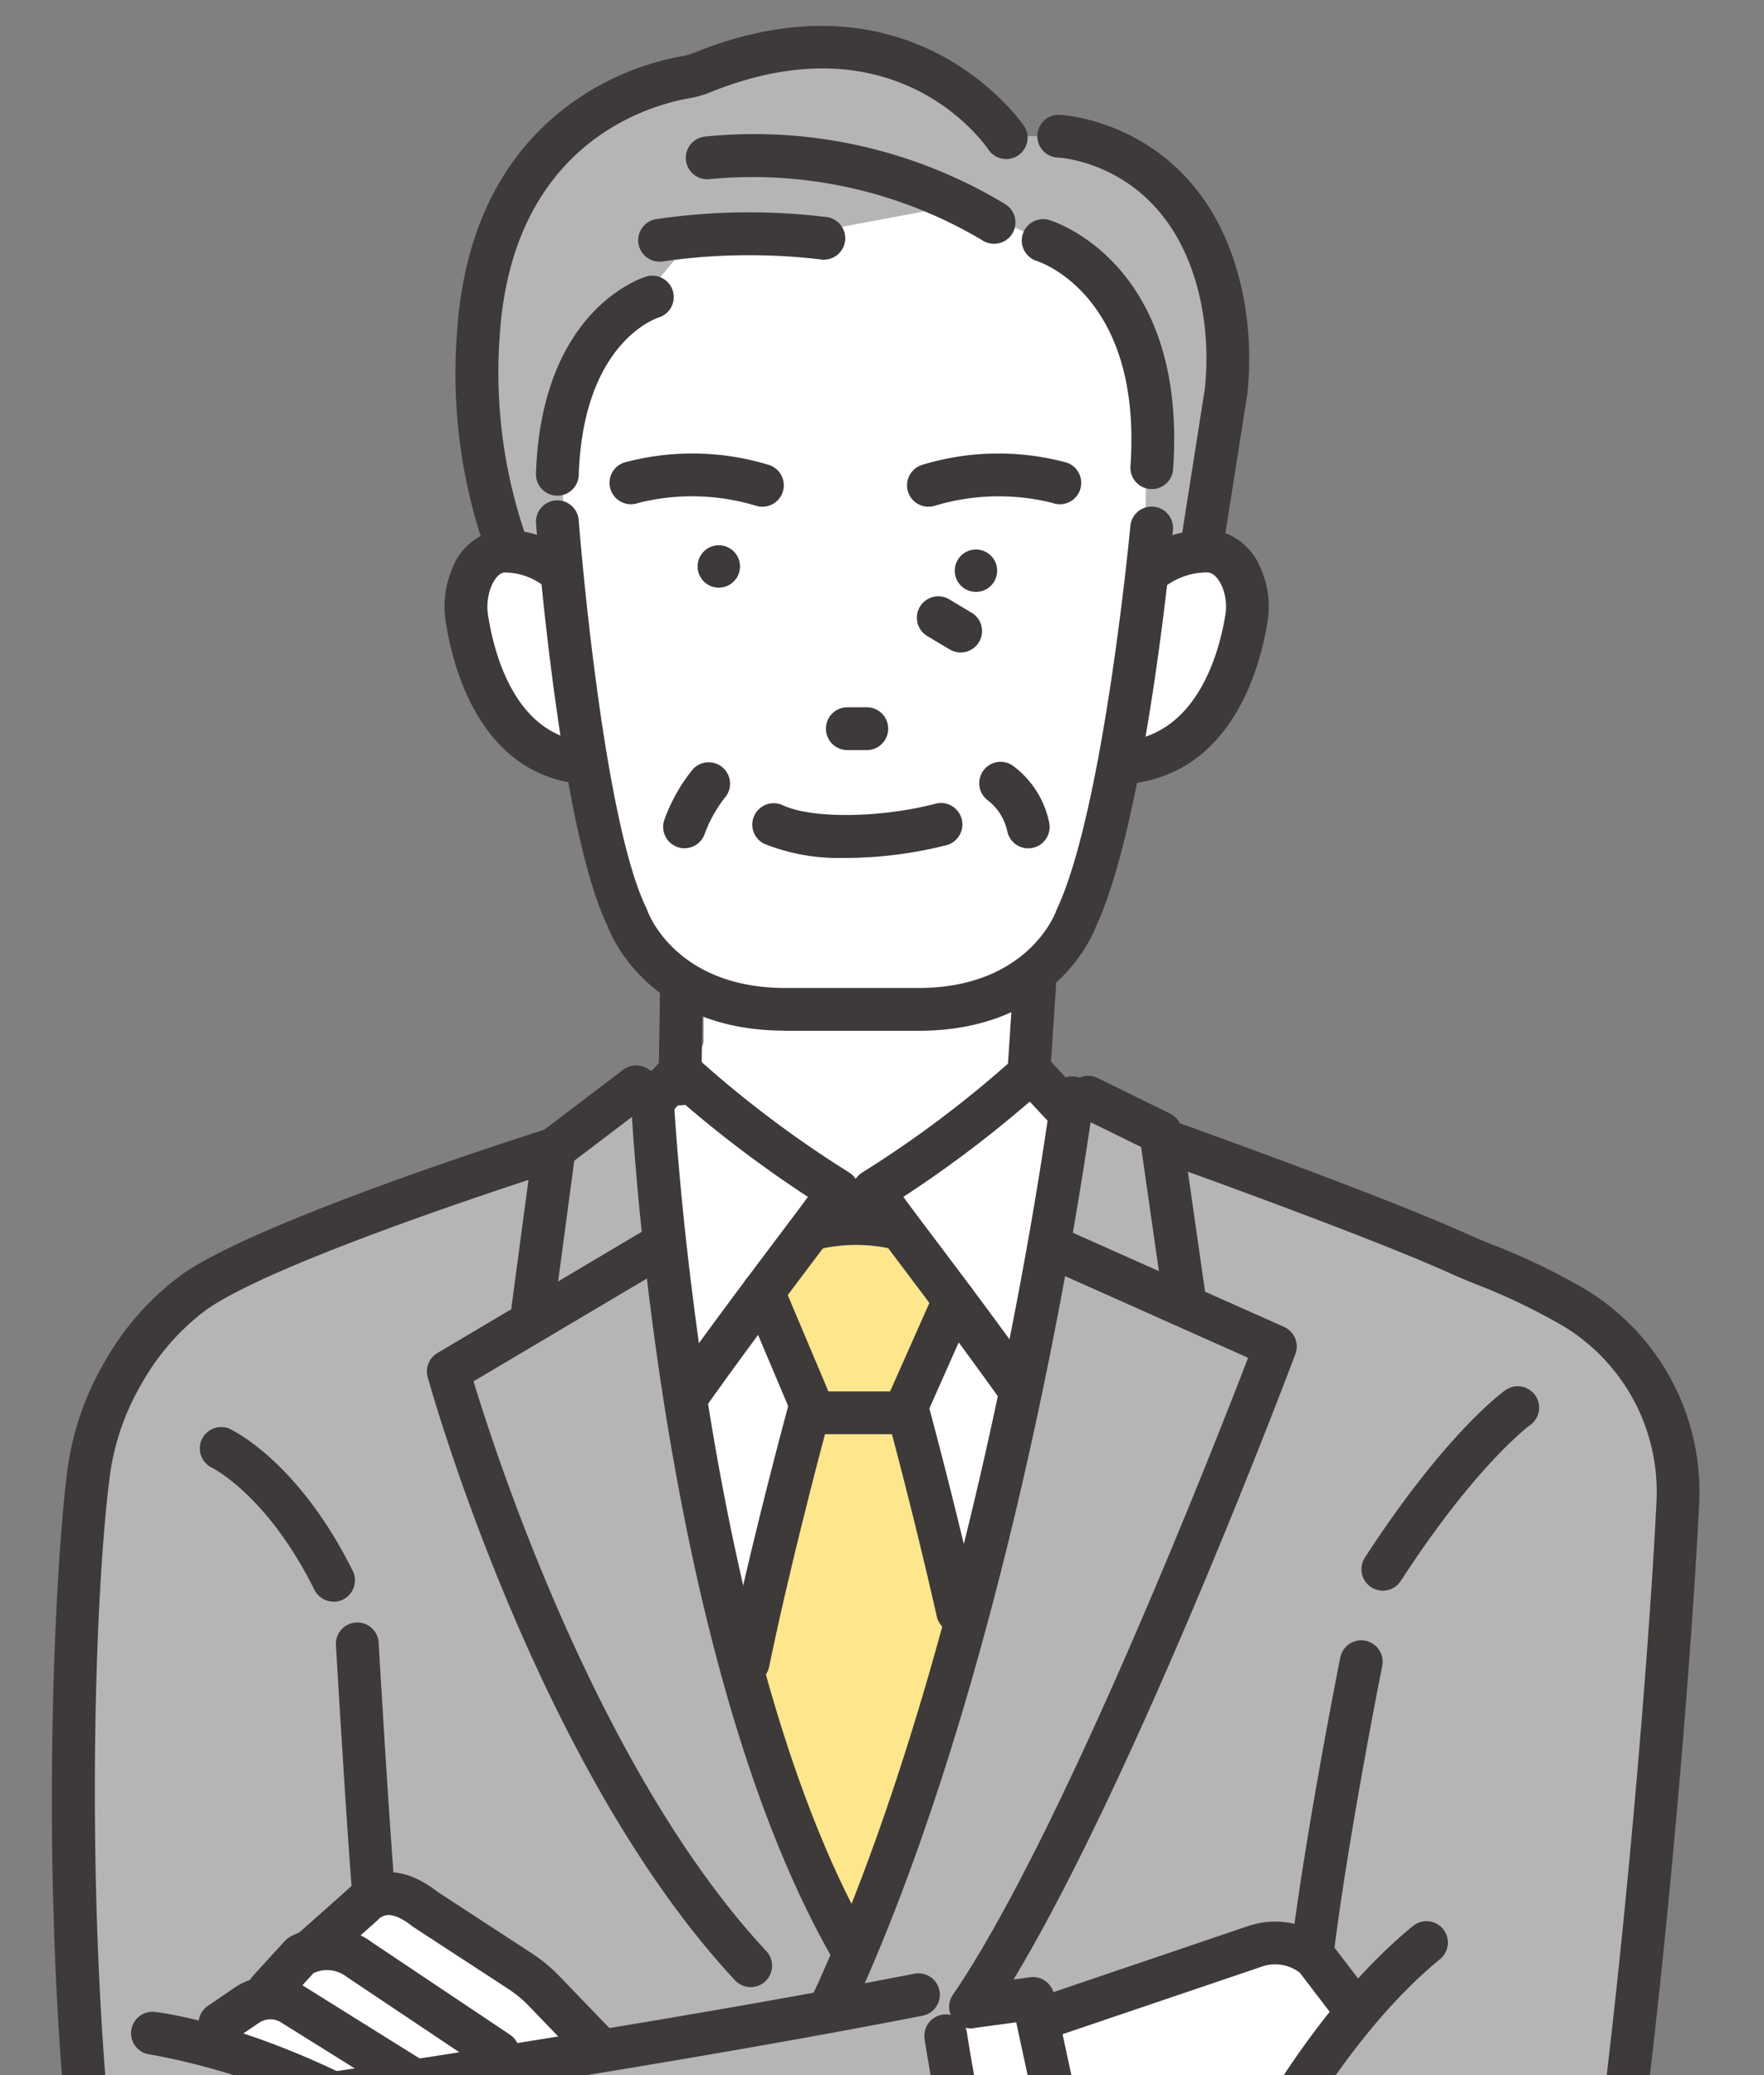 <svg xmlns="http://www.w3.org/2000/svg" xmlns:xlink="http://www.w3.org/1999/xlink" width="68" height="80" viewBox="0 0 68 80">
  <rect x="0" y="0" width="68" height="80" fill="#808080" stroke="none"/>
  <defs>
    <clipPath id="clip-path">
      <rect id="Rectangle_465" data-name="Rectangle 465" width="68" height="80" transform="translate(-2 -1)" fill="none"/>
    </clipPath>
  </defs>
  <g id="Group_713" data-name="Group 713" transform="translate(2 0.999)">
    <g id="Group_712" data-name="Group 712" transform="translate(0 0.001)" clip-path="url(#clip-path)">
      <path id="Path_607" data-name="Path 607" d="M84.9,25.471l-3.808-1.8S76.215,8.6,87.961,5.642c0,0,7.672-3.469,11.927,2.262h3.167s5.813,1.373,5.848,9.332L107.542,25.3,96.207,26.482Z" transform="translate(-63.572 -3.653)" fill="#b5b5b6"/>
      <path id="Path_608" data-name="Path 608" d="M34.379,194.792l-9.492.919-2.245,2.213-11,4.225s-6.508,2.206-6.961,8.364c0,0-1.579,20.045.606,30.217,0,0,.342,7.27,5.082,9.309l-2.28,30.193a3.859,3.859,0,0,0,3.272,2.316l3.519-.229s-.121,70.319-.232,77.428l-.605,6.147,2.105,2.869,14.015,5.873,1.923-5.873,1.639-7.026.092-36.23,1.21-9.84.537-17.579,1.764-2.564,3.033,23.793.952,7.257s.622,41.569,2.275,45.957l9.376-.633,6.278-4.036.457-2.305-1.022-2.316.765-10.858L58.3,325.929l-.648-43.611s4.957.219,4.194-4.364l-1.368-29.015,2.091-5.321,3.394-32.087s-.13-4.606-2.406-6.247l-17.2-7.624-3.733-1.735Z" transform="translate(-3.28 -154.625)" fill="#b5b5b6"/>
      <path id="Path_609" data-name="Path 609" d="M23.8,1028.889a13.9,13.9,0,0,1,11.9.95l2.467,1.727.335,7.585-.672,2.972-4.668.586-7.877,7.866a17.81,17.81,0,0,1-14.182.077v-2.679s-.119-5.219,7.019-8.822l3.253-5.106Z" transform="translate(-8.813 -815.998)" fill="#898989"/>
      <path id="Path_610" data-name="Path 610" d="M203.769,1030.925l-2.1,2.358a33.221,33.221,0,0,0,0,8.82l.139,1.107,5.829,1.269.2-1.76s7.085,8.142,15.505,7.8l7.383-3.072.589-3.416-1.339-1.929-5.956-2.847-7-7.743-1.148-.836-2.771-.6Z" transform="translate(-159.847 -817.671)" fill="#898989"/>
      <path id="Path_611" data-name="Path 611" d="M104.39,46.455l.039-2.845s1.354-7.233-3.268-8.567L97.35,33.35l-5.882,1.094L86.92,34.7l-2.151,2.57s-3.2,3.972-2.859,7.044l.406,3.484-2.739-.522s-2.134.816-.614,4.4a5.5,5.5,0,0,0,4.379,3.567l1.952,7.5,2.074,1.005v1.921l-.4,1.125-1.2-.162s2.37,26.254,7.1,31.659h1.041l5.449-19.556,1.884-10.544-1.9-1.1,1.427-4.53,2.14-7.315,1.526-.24s4.656-3.368,3.089-7.206l-.6-1.019Z" transform="translate(-62.246 -26.473)" fill="#fff"/>
      <path id="Path_612" data-name="Path 612" d="M27.838,354.215l7.044-5.471,5.381,2.651,2.456,2.9-8.847,2.692Z" transform="translate(-22.098 -276.832)" fill="#fff"/>
      <path id="Path_613" data-name="Path 613" d="M167.088,361.861l2.047,9.231,1.941.693,1.669-.721v-1.653l6.124-1.686,4.059-6.733-2.015-2.722-9,2.914h-1.3l-.161-.748Z" transform="translate(-132.633 -284.393)" fill="#fff"/>
      <path id="Path_614" data-name="Path 614" d="M55.143,453.493s2.883,2.331,5.3,1.854l.311.755,4.63.654-.432-5.774Z" transform="translate(-43.772 -357.987)" fill="#fff"/>
      <path id="Path_615" data-name="Path 615" d="M133.229,231.866l-1.869-4.013,1.412-3.111h3.119l2.213,2.782-1.818,4.142,2.457,6.588L135,251.694l-1.557.2-3.272-10.407Z" transform="translate(-103.328 -178.399)" fill="#fee68d"/>
      <path id="Path_616" data-name="Path 616" d="M114.236,182.168h-.013a.825.825,0,0,1-.812-.838l.054-3.453a.825.825,0,1,1,1.649.026l-.054,3.453a.825.825,0,0,1-.824.812" transform="translate(-90.025 -140.553)" fill="#3e3a39"/>
      <path id="Path_617" data-name="Path 617" d="M179.364,180.6l-.055,0a.825.825,0,0,1-.768-.877l.241-3.644a.825.825,0,0,1,1.646.109l-.241,3.644a.825.825,0,0,1-.822.77" transform="translate(-141.722 -139.156)" fill="#3e3a39"/>
      <path id="Path_618" data-name="Path 618" d="M139.614,221.73a.825.825,0,0,1-.164-1.633,7.936,7.936,0,0,1,3.453,0,.825.825,0,0,1-.337,1.615,6.313,6.313,0,0,0-2.785,0,.833.833,0,0,1-.166.017" transform="translate(-110.171 -174.561)" fill="#3e3a39"/>
      <path id="Path_619" data-name="Path 619" d="M134.726,239.017h-2.443a1.6,1.6,0,0,1-1.474-.978l-1.766-4.182a.825.825,0,0,1,1.52-.642l1.753,4.152h2.378l1.711-3.853a.825.825,0,1,1,1.508.67l-1.724,3.882a1.6,1.6,0,0,1-1.463.951" transform="translate(-102.382 -184.725)" fill="#3e3a39"/>
      <path id="Path_620" data-name="Path 620" d="M126.995,265.792a.826.826,0,0,1-.809-.992c.923-4.48,2.378-9.82,2.393-9.873a.825.825,0,1,1,1.591.435c-.014.053-1.456,5.343-2.368,9.772a.825.825,0,0,1-.807.658" transform="translate(-100.152 -201.878)" fill="#3e3a39"/>
      <path id="Path_621" data-name="Path 621" d="M158.61,263.835a.825.825,0,0,1-.8-.644c-.918-4.076-1.933-7.792-1.943-7.828a.825.825,0,0,1,1.591-.436c.01.037,1.034,3.788,1.961,7.9a.826.826,0,0,1-.805,1.006" transform="translate(-123.7 -201.878)" fill="#3e3a39"/>
      <path id="Path_622" data-name="Path 622" d="M86.737,204.549a.837.837,0,0,1-.11-.007.825.825,0,0,1-.708-.927l.822-6.156a.824.824,0,0,1,.319-.548l3.16-2.4a.825.825,0,1,1,1,1.314l-2.887,2.192-.777,5.816a.825.825,0,0,1-.817.716" transform="translate(-68.196 -154.269)" fill="#3e3a39"/>
      <path id="Path_623" data-name="Path 623" d="M82.575,253.281a.822.822,0,0,1-.6-.262c-7.594-8.144-11.678-22.641-11.849-23.254a.825.825,0,0,1,.374-.93l8.246-4.892a.825.825,0,0,1,.842,1.419l-7.695,4.564c.862,2.842,4.822,15.034,11.288,21.968a.825.825,0,0,1-.6,1.387" transform="translate(-55.639 -177.673)" fill="#3e3a39"/>
      <path id="Path_624" data-name="Path 624" d="M194.341,205.913a.825.825,0,0,1-.815-.708l-.882-6.153-2.389-1.174a.825.825,0,1,1,.727-1.481l2.78,1.366a.824.824,0,0,1,.453.623l.944,6.585a.826.826,0,0,1-.818.942" transform="translate(-150.656 -155.832)" fill="#3e3a39"/>
      <path id="Path_625" data-name="Path 625" d="M168.573,255.405a.825.825,0,0,1-.681-1.29c4.183-6.131,10.044-21.089,11.378-24.558l-7.784-3.473a.825.825,0,1,1,.672-1.507l8.5,3.791a.825.825,0,0,1,.436,1.044c-.284.754-7,18.547-11.836,25.633a.824.824,0,0,1-.682.36" transform="translate(-133.158 -178.212)" fill="#3e3a39"/>
      <path id="Path_626" data-name="Path 626" d="M122.351,97.9a.817.817,0,1,1-.817-.817.817.817,0,0,1,.817.817" transform="translate(-95.825 -77.062)" fill="#3e3a39"/>
      <path id="Path_627" data-name="Path 627" d="M170.427,98.708a.817.817,0,1,1-.817-.817.817.817,0,0,1,.817.817" transform="translate(-133.988 -77.706)" fill="#3e3a39"/>
      <path id="Path_628" data-name="Path 628" d="M100.1,109.188c-5.115,0-6.642-3.521-6.837-4.035-1.842-3.834-2.717-15.033-2.753-15.509a.825.825,0,1,1,1.645-.126c.009.114.893,11.435,2.61,14.95l.04.1c.043.12,1.152,3.065,5.523,2.973h4.692c4.388.1,5.5-2.853,5.543-2.978l.032-.078c1.793-3.826,2.812-14.615,2.822-14.723a.825.825,0,1,1,1.642.152c-.042.454-1.05,11.128-2.955,15.238-.185.49-1.705,4.041-6.857,4.041-.081,0-.162,0-.245,0h-4.656l-.244,0" transform="translate(-71.846 -70.454)" fill="#3e3a39"/>
      <path id="Path_629" data-name="Path 629" d="M110.2,81.9a.823.823,0,0,1-.246-.038,8.53,8.53,0,0,0-4.53-.11.825.825,0,1,1-.554-1.554,10.082,10.082,0,0,1,5.577.089A.825.825,0,0,1,110.2,81.9" transform="translate(-82.813 -63.365)" fill="#3e3a39"/>
      <path id="Path_630" data-name="Path 630" d="M160.694,81.9a.825.825,0,0,1-.248-1.612,10.078,10.078,0,0,1,5.577-.089.825.825,0,1,1-.554,1.554,8.527,8.527,0,0,0-4.53.11.825.825,0,0,1-.245.037" transform="translate(-126.903 -63.365)" fill="#3e3a39"/>
      <path id="Path_631" data-name="Path 631" d="M78.512,103.878a.838.838,0,0,1-.121-.009c-3.668-.54-4.673-4.516-4.934-6.2a3.736,3.736,0,0,1,.249-2.07A2.35,2.35,0,0,1,75.3,94.147a4.016,4.016,0,0,1,3.033.886.825.825,0,0,1-1.02,1.3,2.479,2.479,0,0,0-1.614-.583c-.079.02-.287.073-.478.511a2.09,2.09,0,0,0-.131,1.158c.205,1.323.962,4.441,3.544,4.821a.825.825,0,0,1-.119,1.641" transform="translate(-58.272 -74.679)" fill="#3e3a39"/>
      <path id="Path_632" data-name="Path 632" d="M197.64,103.9a.825.825,0,0,1-.077-1.646c2.853-.271,3.675-3.48,3.9-4.847a1.987,1.987,0,0,0-.134-1.142c-.179-.394-.378-.485-.512-.519a2.689,2.689,0,0,0-1.73.588.825.825,0,1,1-1-1.314,4.208,4.208,0,0,1,3.132-.872,2.4,2.4,0,0,1,1.609,1.437,3.63,3.63,0,0,1,.261,2.086c-.282,1.746-1.37,5.847-5.368,6.226-.027,0-.053,0-.079,0" transform="translate(-156.231 -74.678)" fill="#3e3a39"/>
      <path id="Path_633" data-name="Path 633" d="M146.282,129.035h-.75a.825.825,0,1,1,0-1.65h.75a.825.825,0,1,1,0,1.65" transform="translate(-114.868 -101.118)" fill="#3e3a39"/>
      <path id="Path_634" data-name="Path 634" d="M134.478,147.394a7.648,7.648,0,0,1-3.153-.546.825.825,0,0,1,.712-1.488c1.107.53,3.753.506,5.9-.054a.825.825,0,0,1,.416,1.6,15.972,15.972,0,0,1-3.873.492" transform="translate(-103.873 -115.322)" fill="#3e3a39"/>
      <path id="Path_635" data-name="Path 635" d="M163.492,108.86a.819.819,0,0,1-.422-.117l-.838-.5a.825.825,0,1,1,.845-1.416l.838.5a.825.825,0,0,1-.424,1.533" transform="translate(-128.46 -84.706)" fill="#3e3a39"/>
      <path id="Path_636" data-name="Path 636" d="M175.253,140.9a.825.825,0,0,1-.808-.664,2.038,2.038,0,0,0-.729-1.17.829.829,0,0,1-.205-1.145.821.821,0,0,1,1.135-.218,3.627,3.627,0,0,1,1.417,2.211.825.825,0,0,1-.648.97.814.814,0,0,1-.162.016" transform="translate(-137.617 -109.195)" fill="#3e3a39"/>
      <path id="Path_637" data-name="Path 637" d="M115.1,140.892a.826.826,0,0,1-.782-1.087,6.722,6.722,0,0,1,1.1-1.956.825.825,0,0,1,1.263,1.06,5.077,5.077,0,0,0-.8,1.419.825.825,0,0,1-.782.563" transform="translate(-90.712 -109.19)" fill="#3e3a39"/>
      <path id="Path_638" data-name="Path 638" d="M130.3,24.4a.82.82,0,0,1-.455-.138,17.311,17.311,0,0,0-10.525-2.354.825.825,0,0,1-.194-1.638,18.689,18.689,0,0,1,11.632,2.618A.825.825,0,0,1,130.3,24.4" transform="translate(-93.982 -16.001)" fill="#3e3a39"/>
      <path id="Path_639" data-name="Path 639" d="M110.417,36.727a.825.825,0,0,1-.148-1.636,24.558,24.558,0,0,1,6.615-.081.825.825,0,0,1-.217,1.635,23.281,23.281,0,0,0-6.1.069.845.845,0,0,1-.15.014" transform="translate(-86.994 -27.639)" fill="#3e3a39"/>
      <path id="Path_640" data-name="Path 640" d="M91.334,55.165h-.028a.825.825,0,0,1-.8-.851c.209-6.349,4.1-7.55,4.265-7.6a.825.825,0,0,1,.468,1.582c-.138.044-2.917,1-3.084,6.07a.825.825,0,0,1-.824.8" transform="translate(-71.845 -37.056)" fill="#3e3a39"/>
      <path id="Path_641" data-name="Path 641" d="M186.277,46.5l-.058,0a.825.825,0,0,1-.765-.88c.459-6.554-3.455-7.864-3.622-7.917a.825.825,0,0,1,.477-1.579c.219.065,5.345,1.684,4.79,9.611a.825.825,0,0,1-.822.767" transform="translate(-143.877 -28.646)" fill="#3e3a39"/>
      <path id="Path_642" data-name="Path 642" d="M77.448,20.844a.824.824,0,0,1-.763-.512,20.644,20.644,0,0,1-1.139-8.467c.238-3.736,1.58-6.617,3.988-8.562a10.437,10.437,0,0,1,4.7-2.136,2.282,2.282,0,0,0,.462-.135c8.5-3.436,12.7,2.8,12.738,2.864a.825.825,0,0,1-1.38.9c-.141-.212-3.527-5.153-10.74-2.239a3.915,3.915,0,0,1-.8.231c-1.6.276-6.848,1.754-7.32,9.177a19.361,19.361,0,0,0,1.019,7.737.825.825,0,0,1-.764,1.136" transform="translate(-59.932 -0.001)" fill="#3e3a39"/>
      <path id="Path_643" data-name="Path 643" d="M190.534,33.974a.787.787,0,0,1-.129-.011.824.824,0,0,1-.687-.943l.912-5.8a10.993,10.993,0,0,0-.149-3.386c-1.123-5.37-5.472-5.567-5.516-5.569a.825.825,0,0,1,.051-1.649c.057,0,5.693.253,7.079,6.88a12.649,12.649,0,0,1,.173,3.918l-.006.041-.916,5.82a.825.825,0,0,1-.814.7m.915-6.645h0Z" transform="translate(-146.191 -13.191)" fill="#3e3a39"/>
      <path id="Path_644" data-name="Path 644" d="M110.4,205.593a.825.825,0,0,1-.673-1.3c1.422-2.012,2.953-4.044,4.07-5.528.46-.611.905-1.2,1.214-1.622a45.525,45.525,0,0,1-4.874-3.674l-.534.573a.825.825,0,1,1-1.207-1.125l1.088-1.167a.825.825,0,0,1,1.172-.035,42.248,42.248,0,0,0,5.941,4.486h0a.83.83,0,0,1,.321.372c.207.475-.013.776-.545,1.5-.3.416-.745,1-1.257,1.681-1.111,1.475-2.633,3.5-4.041,5.488a.824.824,0,0,1-.674.349" transform="translate(-85.866 -152.001)" fill="#3e3a39"/>
      <path id="Path_645" data-name="Path 645" d="M155.829,205.147a.824.824,0,0,1-.672-.346c-1.315-1.843-2.708-3.693-3.726-5.043-.511-.679-.953-1.266-1.257-1.681-.532-.728-.752-1.029-.546-1.5a.834.834,0,0,1,.321-.372h0a42.245,42.245,0,0,0,5.941-4.486.825.825,0,0,1,1.172.035L158.6,193.4a.825.825,0,0,1-1.207,1.125l-.984-1.055a45.526,45.526,0,0,1-4.874,3.674c.309.421.754,1.012,1.215,1.623,1.023,1.358,2.424,3.218,3.751,5.078a.825.825,0,0,1-.671,1.3" transform="translate(-118.713 -152.001)" fill="#3e3a39"/>
      <path id="Path_646" data-name="Path 646" d="M116.769,230.071a.825.825,0,0,1-.714-.41c-6.783-11.655-7.841-32.661-7.882-33.549a.825.825,0,0,1,1.648-.077c.01.214,1.082,21.493,7.66,32.8a.825.825,0,0,1-.712,1.24" transform="translate(-85.866 -154.987)" fill="#3e3a39"/>
      <path id="Path_647" data-name="Path 647" d="M142.859,232.806a.825.825,0,0,1-.749-1.17c6.454-13.994,9.134-34.425,9.16-34.63a.825.825,0,0,1,1.636.21c-.027.207-2.737,20.884-9.3,35.111a.825.825,0,0,1-.75.48" transform="translate(-112.746 -155.81)" fill="#3e3a39"/>
      <path id="Path_648" data-name="Path 648" d="M221.046,364.836a.825.825,0,0,1-.742-1.185c.114-.235,2.844-5.807,6.99-9.195a.825.825,0,0,1,1.044,1.277c-3.859,3.154-6.523,8.582-6.549,8.637a.825.825,0,0,1-.743.465" transform="translate(-174.81 -281.218)" fill="#3e3a39"/>
      <path id="Path_649" data-name="Path 649" d="M99.649,451.989a.825.825,0,0,1-.824-.8q-.075-2.057-.133-3.352a.825.825,0,1,1,1.648-.072q.057,1.3.133,3.364a.825.825,0,0,1-.795.854h-.03" transform="translate(-78.341 -354.811)" fill="#3e3a39"/>
      <path id="Path_650" data-name="Path 650" d="M99.076,262.1a.825.825,0,0,1-.026-1.649c.232-.008,23.3-.782,32.176-2.8a6.512,6.512,0,0,0,4.459-3.533,6.031,6.031,0,0,0,.339-.909c1.632-5.783,3.4-25.2,3.824-33.85a7.462,7.462,0,0,0-3.587-6.744,23.869,23.869,0,0,0-3.41-1.633c-.35-.143-.652-.266-.906-.382-3.2-1.456-11.077-4.268-11.156-4.3a.825.825,0,0,1,.554-1.554c.326.116,8.017,2.864,11.284,4.349.224.1.512.22.846.356a25.207,25.207,0,0,1,3.642,1.75,9.109,9.109,0,0,1,4.378,8.234c-.408,8.388-2.149,28.07-3.885,34.218a7.7,7.7,0,0,1-.431,1.157,8.174,8.174,0,0,1-5.588,4.445c-9.03,2.057-31.535,2.813-32.489,2.845h-.027" transform="translate(-77.992 -162.488)" fill="#3e3a39"/>
      <path id="Path_651" data-name="Path 651" d="M80,459.231a.812.812,0,0,1-.111-.008l-2.041-.275a.825.825,0,0,1-.712-.749l-.311-3.768a.825.825,0,1,1,1.644-.136l.257,3.108,1.383.187A.825.825,0,0,1,80,459.231" transform="translate(-60.981 -360.015)" fill="#3e3a39"/>
      <path id="Path_652" data-name="Path 652" d="M54.428,462.664a8.961,8.961,0,0,1-5.5-2.063.825.825,0,0,1,1.1-1.233A7.272,7.272,0,0,0,54.906,461a.825.825,0,1,1,.136,1.644c-.208.017-.413.025-.614.025" transform="translate(-38.621 -364.48)" fill="#3e3a39"/>
      <path id="Path_653" data-name="Path 653" d="M9.553,259.744c-6.642,0-7.762-6.455-7.848-7.029C-.771,239.977.017,223.758.585,219.289a11.116,11.116,0,0,1,1.445-4.274,10.677,10.677,0,0,1,2.99-3.381c3.009-2.113,13.643-5.475,14.095-5.617a.825.825,0,0,1,.5,1.574c-.108.034-10.866,3.434-13.65,5.4l-.031.021a9.142,9.142,0,0,0-2.478,2.843A9.474,9.474,0,0,0,2.222,219.5c-.708,5.568-1.128,21.447,1.106,32.921,0,.019.007.039.009.058.03.234.777,5.616,6.239,5.617.156,0,.314,0,.478-.013,1.137-.235,18.208-3.782,26.825-6.414a.825.825,0,0,1,.482,1.578c-8.945,2.732-26.853,6.427-27.033,6.464a.851.851,0,0,1-.116.016c-.225.014-.446.02-.659.02" transform="translate(0 -163.505)" fill="#3e3a39"/>
      <path id="Path_654" data-name="Path 654" d="M50.13,369.5a.825.825,0,0,1-.119-1.641c.126-.019,12.7-1.876,22.389-3.772a.825.825,0,0,1,.317,1.619c-9.724,1.9-22.339,3.766-22.466,3.785a.835.835,0,0,1-.121.009" transform="translate(-39.139 -288.999)" fill="#3e3a39"/>
      <path id="Path_655" data-name="Path 655" d="M166.061,382.876a.825.825,0,0,1-.783-.565,73.95,73.95,0,0,1-2.18-9.676.825.825,0,0,1,1.63-.254,73.857,73.857,0,0,0,2.116,9.41.825.825,0,0,1-.783,1.085" transform="translate(-129.458 -295.04)" fill="#3e3a39"/>
      <path id="Path_656" data-name="Path 656" d="M171.6,377.775a.825.825,0,0,1-.327-1.582l1.047-.452-1.987-9.22-1.65.223a.825.825,0,0,1-.221-1.635l2.406-.325a.825.825,0,0,1,.917.644l2.29,10.628a.825.825,0,0,1-.479.931l-1.669.721a.82.82,0,0,1-.327.068" transform="translate(-133.159 -289.557)" fill="#3e3a39"/>
      <path id="Path_657" data-name="Path 657" d="M182.323,358.94a.825.825,0,0,1-.265-1.606l8.142-2.762a3.218,3.218,0,0,1,3.112.6.825.825,0,0,1,.119.126l1.485,1.945a.825.825,0,1,1-1.311,1l-1.426-1.868a1.56,1.56,0,0,0-1.449-.241l-8.142,2.762a.822.822,0,0,1-.265.044" transform="translate(-144.072 -281.323)" fill="#3e3a39"/>
      <path id="Path_658" data-name="Path 658" d="M192.833,401.738a.825.825,0,0,1-.437-1.525c.164-.1,4.1-2.505,11.017-2.705a.825.825,0,0,1,.048,1.649c-6.472.187-10.157,2.434-10.193,2.457a.821.821,0,0,1-.435.125" transform="translate(-152.414 -315.539)" fill="#3e3a39"/>
      <path id="Path_659" data-name="Path 659" d="M56.248,352.747a.822.822,0,0,1-.594-.253l-2.086-2.167a4.6,4.6,0,0,0-.8-.662l-3.655-2.384c-.021-.014-.042-.029-.062-.044-.867-.688-1.2-.345-1.32-.216-.015.016-.031.031-.047.045l-1.992,1.769a.825.825,0,1,1-1.1-1.233l1.97-1.75c.382-.384,1.643-1.364,3.477.068l3.625,2.365a6.252,6.252,0,0,1,1.088.9l2.086,2.167a.825.825,0,0,1-.594,1.4" transform="translate(-35.179 -273.991)" fill="#3e3a39"/>
      <path id="Path_660" data-name="Path 660" d="M46.228,361.127a.821.821,0,0,1-.458-.139l-5.344-3.577-.041-.029a1.253,1.253,0,0,0-1.268-.149L38,358.453a.825.825,0,1,1-1.215-1.116L38,356.006a.83.83,0,0,1,.205-.162,2.9,2.9,0,0,1,3.154.208l5.325,3.564a.825.825,0,0,1-.46,1.51" transform="translate(-29.024 -282.174)" fill="#3e3a39"/>
      <path id="Path_661" data-name="Path 661" d="M35.5,369.38a.818.818,0,0,1-.436-.125l-4.5-2.81a.781.781,0,0,0-.837.029l-1.036.707a.825.825,0,1,1-.93-1.363l1.036-.707a2.439,2.439,0,0,1,2.631-.072l4.511,2.816a.825.825,0,0,1-.438,1.524" transform="translate(-21.747 -289.488)" fill="#3e3a39"/>
      <path id="Path_662" data-name="Path 662" d="M25.054,376.54a.82.82,0,0,1-.413-.112,25.965,25.965,0,0,0-9.1-3.508.825.825,0,0,1,.172-1.641c.166.017,4.129.458,9.753,3.722a.825.825,0,0,1-.415,1.538" transform="translate(-11.753 -294.716)" fill="#3e3a39"/>
      <path id="Path_663" data-name="Path 663" d="M32.62,268.573a.825.825,0,0,1-.739-.457c-1.839-3.694-3.965-4.714-3.986-4.724a.825.825,0,0,1,.676-1.5c.107.048,2.658,1.218,4.787,5.493a.825.825,0,0,1-.738,1.193" transform="translate(-21.762 -207.828)" fill="#3e3a39"/>
      <path id="Path_664" data-name="Path 664" d="M245.634,262.2a.825.825,0,0,1-.691-1.274c3.114-4.8,5.323-6.389,5.415-6.455a.825.825,0,0,1,.953,1.347c-.029.021-2.078,1.524-4.984,6.006a.824.824,0,0,1-.693.376" transform="translate(-194.328 -201.877)" fill="#3e3a39"/>
      <path id="Path_665" data-name="Path 665" d="M54.564,309.892a.825.825,0,0,1-.821-.753c-.214-2.469-.638-9.693-.642-9.766a.825.825,0,0,1,1.647-.1c0,.073.426,7.273.639,9.719a.825.825,0,0,1-.75.893c-.024,0-.048,0-.072,0" transform="translate(-42.151 -236.948)" fill="#3e3a39"/>
      <path id="Path_666" data-name="Path 666" d="M232.686,314.417a.852.852,0,0,1-.107-.007.825.825,0,0,1-.712-.923c.594-4.615,1.831-10.808,1.843-10.87a.825.825,0,1,1,1.617.324c-.012.061-1.238,6.2-1.825,10.757a.825.825,0,0,1-.817.72" transform="translate(-184.049 -239.69)" fill="#3e3a39"/>
      <path id="Path_667" data-name="Path 667" d="M165.629,507.47a.825.825,0,0,1-.253-1.61l2.585-.833a.825.825,0,1,1,.506,1.57l-2.585.833a.819.819,0,0,1-.253.04" transform="translate(-130.82 -400.856)" fill="#3e3a39"/>
      <path id="Path_668" data-name="Path 668" d="M29.988,493.106c-3.239,0-5.993-.178-7.676-.321a3.126,3.126,0,0,1-2.979-3.062c.032-4.622.769-12.767,1.42-19.954.36-3.982.7-7.743.862-10.285a.825.825,0,1,1,1.646.1c-.162,2.565-.5,6.337-.865,10.33-.648,7.155-1.382,15.264-1.413,19.817a1.494,1.494,0,0,0,1.469,1.407,86.828,86.828,0,0,0,13.253.111,7.192,7.192,0,0,0,6.858-6.1c.231-2.13.716-5.156,1.229-8.359.589-3.673,1.2-7.47,1.458-10.156a.825.825,0,1,1,1.642.16c-.266,2.737-.879,6.56-1.471,10.257-.51,3.182-.992,6.187-1.218,8.276a8.837,8.837,0,0,1-8.374,7.566c-2.03.152-4.013.209-5.84.209" transform="translate(-15.347 -364.122)" fill="#3e3a39"/>
      <path id="Path_669" data-name="Path 669" d="M170,488.438a3.974,3.974,0,0,1-.531-.036l-14.9-2.013a6.058,6.058,0,0,1-5.121-4.5l-5.327-23.076a.825.825,0,1,1,1.607-.371l5.326,23.071a4.4,4.4,0,0,0,3.735,3.241l14.9,2.013a2.224,2.224,0,0,0,1.756-.509,1.885,1.885,0,0,0,.674-1.415c.051-4.482-.434-13.239-.862-20.966-.2-3.642-.392-7.081-.5-9.637a.825.825,0,1,1,1.648-.07c.108,2.545.3,5.98.5,9.616.43,7.753.916,16.54.864,21.076a3.56,3.56,0,0,1-1.245,2.645,3.86,3.86,0,0,1-2.525.931" transform="translate(-114.389 -359.891)" fill="#3e3a39"/>
      <path id="Path_670" data-name="Path 670" d="M38.305,501.2c-.025,0-.049,0-.074,0l-4.018-.362a.825.825,0,0,1,.148-1.643l3.976.358a1.1,1.1,0,0,0,1.114-.864l.193-1.423-7.1-.389a.825.825,0,0,1,.09-1.647l7.99.438a.825.825,0,0,1,.772.934l-.313,2.309a2.752,2.752,0,0,1-2.782,2.293" transform="translate(-25.217 -393.11)" fill="#3e3a39"/>
      <path id="Path_671" data-name="Path 671" d="M237.471,501.238a2.7,2.7,0,0,1-2.7-2.3l-.3-2.308a.825.825,0,0,1,.771-.93l8.024-.458a.825.825,0,1,1,.094,1.647l-7.138.407.186,1.429a1.04,1.04,0,0,0,1.026.86l4.222-.5a.825.825,0,1,1,.194,1.638l-4.277.507a.8.8,0,0,1-.1.006" transform="translate(-186.113 -393.122)" fill="#3e3a39"/>
      <path id="Path_672" data-name="Path 672" d="M142.33,536.611a.825.825,0,0,1-.015-1.65c.9-.017,1.9-.03,3.168-.015a.825.825,0,0,1-.009,1.65h-.01c-1-.011-1.908-.007-3.118.015h-.016" transform="translate(-112.326 -424.632)" fill="#3e3a39"/>
      <path id="Path_673" data-name="Path 673" d="M138.483,555.2a.825.825,0,0,1-.019-1.649c1.43-.033,3.565-.053,5.112-.024a.825.825,0,0,1-.031,1.649c-1.515-.028-3.677-.007-5.044.024h-.019" transform="translate(-109.273 -439.374)" fill="#3e3a39"/>
      <path id="Path_674" data-name="Path 674" d="M67.016,995.263a.824.824,0,0,1-.505-1.476c.127-.1,3.22-2.4,11.914-3.038a.825.825,0,1,1,.12,1.645c-8.11.592-11.006,2.684-11.035,2.706a.826.826,0,0,1-.494.164" transform="translate(-52.541 -786.449)" fill="#3e3a39"/>
      <path id="Path_675" data-name="Path 675" d="M93.877,840.256a.825.825,0,0,1-.824-.811c-.006-.335-.552-33.591,0-43.981a.825.825,0,1,1,1.647.088c-.55,10.333,0,43.532,0,43.866a.825.825,0,0,1-.811.839h-.014" transform="translate(-73.669 -630.815)" fill="#3e3a39"/>
      <path id="Path_676" data-name="Path 676" d="M214.568,1000.24a.822.822,0,0,1-.255-.041c-6.558-2.131-10.063-1.421-10.1-1.414a.825.825,0,0,1-.357-1.611c.157-.035,3.92-.834,10.965,1.456a.825.825,0,0,1-.255,1.609" transform="translate(-161.312 -791.423)" fill="#3e3a39"/>
      <path id="Path_677" data-name="Path 677" d="M236.711,851.783H236.7a.825.825,0,0,1-.811-.839c0-.3.493-30.171,0-40.877a.825.825,0,1,1,1.648-.076c.495,10.757.006,40.679,0,40.98a.825.825,0,0,1-.824.811" transform="translate(-187.245 -642.343)" fill="#3e3a39"/>
      <path id="Path_678" data-name="Path 678" d="M86.5,1077.965a.823.823,0,0,1-.579-.238,6.828,6.828,0,0,0-4.93-1.853.825.825,0,0,1-.142-1.644,8.468,8.468,0,0,1,6.231,2.322.825.825,0,0,1-.579,1.412" transform="translate(-63.576 -852.708)" fill="#3e3a39"/>
      <path id="Path_679" data-name="Path 679" d="M233.277,1069.958a.823.823,0,0,1-.659-1.315c.1-.14,2.637-3.392,8.375-1.089a.825.825,0,1,1-.614,1.531c-4.512-1.811-6.371.459-6.448.557a.83.83,0,0,1-.654.316" transform="translate(-184.52 -846.765)" fill="#3e3a39"/>
      <path id="Path_680" data-name="Path 680" d="M50.363,707a.823.823,0,0,1-.652-.319L48.409,705a3.759,3.759,0,0,1-.632-3.378l.6-2a3.764,3.764,0,0,0,.151-1.293c-.308-5.529-.118-25.045-.016-35.53.038-3.915.066-6.744.053-7.207-.281-9.834-.139-20.391-.045-27.377.043-3.208.077-5.742.06-7.241a.825.825,0,0,1,1.649-.019c.018,1.519-.016,4.062-.06,7.282-.094,6.972-.236,17.508.044,27.308.014.495-.012,3.19-.052,7.27-.1,10.466-.292,29.947.013,35.422a5.409,5.409,0,0,1-.218,1.858l-.6,2a2.106,2.106,0,0,0,.354,1.892l1.3,1.676A.825.825,0,0,1,50.363,707" transform="translate(-37.8 -492.266)" fill="#3e3a39"/>
      <path id="Path_681" data-name="Path 681" d="M136.535,759.76a.825.825,0,0,1-.785-1.08l1.009-3.112a12.059,12.059,0,0,0,.589-3.664c.045-6,.272-35.972.331-36.55,1.225-11.975,1.5-28.063,1.508-28.224a.825.825,0,1,1,1.649.027c0,.162-.283,16.318-1.516,28.364-.045.761-.231,24.14-.323,36.392a13.7,13.7,0,0,1-.67,4.162l-1.01,3.112a.825.825,0,0,1-.784.571" transform="translate(-107.725 -544.797)" fill="#3e3a39"/>
      <path id="Path_682" data-name="Path 682" d="M167.466,749.957a.825.825,0,0,1-.8-.623c-1.433-5.684-1.661-20.12-1.844-31.72-.109-6.907-.2-12.871-.528-14.959-1.408-9.049-4.075-32.279-4.1-32.512a.825.825,0,1,1,1.639-.188c.027.233,2.69,23.43,4.093,32.447.343,2.2.433,7.932.547,15.187.182,11.514.408,25.845,1.795,31.343a.825.825,0,0,1-.8,1.026" transform="translate(-127.155 -531.226)" fill="#3e3a39"/>
      <path id="Path_683" data-name="Path 683" d="M147.236,683.509a.825.825,0,0,1-.533-1.455l3.035-2.564a.825.825,0,1,1,1.065,1.26l-3.035,2.564a.821.821,0,0,1-.532.195" transform="translate(-116.22 -539.221)" fill="#3e3a39"/>
      <path id="Path_684" data-name="Path 684" d="M161.954,613.41a.826.826,0,0,1-.809-.988c.626-3.1,1.262-6.764,1.891-10.882a.825.825,0,0,1,1.631.249c-.633,4.144-1.273,7.831-1.9,10.959a.825.825,0,0,1-.808.662" transform="translate(-127.903 -476.943)" fill="#3e3a39"/>
      <path id="Path_685" data-name="Path 685" d="M134.148,609.552a.825.825,0,0,1-.781-.559,76.627,76.627,0,0,1-2.839-13.979.825.825,0,0,1,1.638-.2,75.006,75.006,0,0,0,2.762,13.643.825.825,0,0,1-.781,1.091" transform="translate(-103.608 -471.587)" fill="#3e3a39"/>
      <path id="Path_686" data-name="Path 686" d="M81.412,1028.217a.821.821,0,0,1-.412-.11c-4.962-2.864-11.167-.9-11.229-.881a.825.825,0,0,1-.512-1.568c.281-.092,6.956-2.218,12.566,1.02a.825.825,0,0,1-.413,1.539" transform="translate(-54.526 -813.55)" fill="#3e3a39"/>
      <path id="Path_687" data-name="Path 687" d="M116.813,1053.849a.825.825,0,0,1-.821-.751l-.138-1.54a.825.825,0,1,1,1.643-.148l.067.745,3.142-.177a1.511,1.511,0,0,0,.119-.578v-2.156a.826.826,0,0,1,.023-.193,12.951,12.951,0,0,0-.308-6.535.825.825,0,1,1,1.549-.568,14.384,14.384,0,0,1,.386,7.389v2.063c0,.908-.41,1.982-1.309,2.192a.866.866,0,0,1-.141.021l-4.164.235h-.047" transform="translate(-91.962 -826.664)" fill="#3e3a39"/>
      <path id="Path_688" data-name="Path 688" d="M13.911,1056.092a17.49,17.49,0,0,1-6.239-1.018,2.071,2.071,0,0,1-1.3-2.281l.309-1.8c-.087-3.371,2-6.335,6.03-8.579a6.036,6.036,0,0,0,2.342-2.36c1.429-3.1,3.963-7.575,4.07-7.765a.825.825,0,0,1,1.435.813c-.026.046-2.608,4.61-4.008,7.643a7.673,7.673,0,0,1-3.038,3.11c-2.434,1.354-5.308,3.7-5.181,7.164a.834.834,0,0,1-.011.17L8,1053.072a.417.417,0,0,0,.261.46c2.008.764,5.58,1.44,11.195.321a2.957,2.957,0,0,0,1.479-.776l.259-.25a43.674,43.674,0,0,0,4.952-5.438,8.3,8.3,0,0,1,2.5-2.132l.29-1.5a.825.825,0,1,1,1.62.313l-.366,1.891a.825.825,0,0,1-.451.586,6.7,6.7,0,0,0-2.272,1.823,45.1,45.1,0,0,1-5.133,5.645l-.258.249a4.6,4.6,0,0,1-2.3,1.208,30.033,30.033,0,0,1-5.865.622" transform="translate(-5.034 -819.092)" fill="#3e3a39"/>
      <path id="Path_689" data-name="Path 689" d="M26.052,1089.746a28.343,28.343,0,0,1-5.916-.717.825.825,0,0,1,.361-1.61,23.986,23.986,0,0,0,7.17.592,3.485,3.485,0,0,0,2.019-.964l6.413-6.23a6.072,6.072,0,0,1,3.148-1.624l5.392-.99a.825.825,0,1,1,.3,1.623l-5.392.99a4.43,4.43,0,0,0-2.3,1.184l-6.413,6.231a5.14,5.14,0,0,1-2.981,1.419,15.972,15.972,0,0,1-1.8.1" transform="translate(-15.472 -855.861)" fill="#3e3a39"/>
      <path id="Path_690" data-name="Path 690" d="M74.034,1040.279a.825.825,0,0,1-.73-1.207l4.609-8.819a.825.825,0,0,1,1.462.764l-4.609,8.819a.825.825,0,0,1-.732.443" transform="translate(-58.113 -817.458)" fill="#3e3a39"/>
      <path id="Path_691" data-name="Path 691" d="M70.691,1040.9a.82.82,0,0,1-.3-.056,13,13,0,0,0-5.59-.573.825.825,0,1,1-.379-1.606,14.364,14.364,0,0,1,6.565.64.825.825,0,0,1-.3,1.594" transform="translate(-50.635 -824.374)" fill="#3e3a39"/>
      <path id="Path_692" data-name="Path 692" d="M64.613,1055.845a.826.826,0,0,1-.3-.056,13.166,13.166,0,0,0-4.95-.675.825.825,0,0,1-.243-1.632,14.519,14.519,0,0,1,5.789.769.825.825,0,0,1-.3,1.594" transform="translate(-46.372 -836.206)" fill="#3e3a39"/>
      <path id="Path_693" data-name="Path 693" d="M54.189,1073.906a.816.816,0,0,1-.3-.056,12.387,12.387,0,0,0-4.742-.663.825.825,0,1,1-.229-1.633,13.935,13.935,0,0,1,5.568.759.825.825,0,0,1-.3,1.594" transform="translate(-38.268 -850.555)" fill="#3e3a39"/>
      <path id="Path_694" data-name="Path 694" d="M217.5,1053.906c-.1,0-.2,0-.293-.01-6.5-.452-11-4.488-13.072-6.8a.825.825,0,0,1-.9.545l-5.073-.758a1.874,1.874,0,0,1-1.6-1.847l-.009-1.179a15.737,15.737,0,0,1,.053-8.469.825.825,0,0,1,1.577.484,14.2,14.2,0,0,0-.025,7.583.82.82,0,0,1,.044.259l.01,1.309a.232.232,0,0,0,.2.229l4.213.63.09-.931a.825.825,0,0,1,1.5-.385c.048.071,4.951,7.12,13.111,7.688a3.7,3.7,0,0,0,.894-.065c1.2-.213,5.271-1.043,7.449-2.789a1.5,1.5,0,0,0,.542-1.166v-.9c0-.038,0-.025,0-.042-.021-.181-.286-1.621-3.531-3.259-4.1-2.069-10.3-9.327-10.565-9.635a.825.825,0,0,1,1.256-1.069c.062.073,6.248,7.312,10.052,9.231,4.291,2.165,4.45,4.369,4.439,4.789v.889a3.121,3.121,0,0,1-1.159,2.453c-2.414,1.936-6.533,2.831-8.192,3.125a5.7,5.7,0,0,1-1,.1" transform="translate(-155.56 -820.015)" fill="#3e3a39"/>
      <path id="Path_695" data-name="Path 695" d="M221.4,1084.329c-6.964,0-11.685-5.083-13.81-7.371-.169-.182-.324-.348-.464-.5a1.638,1.638,0,0,0-1.3-.488,27.54,27.54,0,0,1-5.621-.314.825.825,0,0,1,.275-1.627,26.37,26.37,0,0,0,5.237.294,3.281,3.281,0,0,1,2.607,1c.144.151.3.322.477.51,2.89,3.111,9.657,10.4,20.064,4.768a.825.825,0,1,1,.785,1.451,17.227,17.227,0,0,1-8.247,2.274" transform="translate(-158.37 -852.554)" fill="#3e3a39"/>
      <path id="Path_696" data-name="Path 696" d="M249.646,1039.87a.824.824,0,0,1-.668-.341c-2.227-3.07-6.605-7.922-6.649-7.97a.825.825,0,1,1,1.224-1.106c.182.2,4.481,4.966,6.76,8.107a.825.825,0,0,1-.667,1.309" transform="translate(-192.19 -817.753)" fill="#3e3a39"/>
      <path id="Path_697" data-name="Path 697" d="M250.438,1043.6a.824.824,0,0,1-.46-1.509,11.289,11.289,0,0,1,5.9-1.478.825.825,0,0,1,0,1.65h-.023a9.778,9.778,0,0,0-4.966,1.2.824.824,0,0,1-.452.135" transform="translate(-198.14 -826.035)" fill="#3e3a39"/>
      <path id="Path_698" data-name="Path 698" d="M259.678,1054.552a.825.825,0,0,1-.385-1.555,16.279,16.279,0,0,1,6.815-1.682h.021a.825.825,0,0,1,0,1.649h-.02a14.74,14.74,0,0,0-6.047,1.492.822.822,0,0,1-.384.1" transform="translate(-205.476 -834.528)" fill="#3e3a39"/>
      <path id="Path_699" data-name="Path 699" d="M269.2,1066.068a.825.825,0,0,1-.391-1.552,15.708,15.708,0,0,1,6.715-1.659h.021a.825.825,0,0,1,0,1.65h-.018a14.252,14.252,0,0,0-5.936,1.464.823.823,0,0,1-.388.1" transform="translate(-213.036 -843.69)" fill="#3e3a39"/>
      <path id="Path_700" data-name="Path 700" d="M262.087,702.45a.816.816,0,0,1-.212-.028.825.825,0,0,1-.586-1.009l.38-1.434a1.744,1.744,0,0,0-.091-1.15l-.426-.961a3.38,3.38,0,0,1-.276-1.683c.566-6.044-.551-36.159-.562-36.462-.309-6.946-.645-43.268-.648-43.634a.825.825,0,0,1,1.65-.015c0,.366.339,36.659.647,43.582.047,1.249,1.132,30.533.557,36.684a1.729,1.729,0,0,0,.142.86l.426.961a3.4,3.4,0,0,1,.178,2.242l-.381,1.434a.825.825,0,0,1-.8.613" transform="translate(-206.121 -488.387)" fill="#3e3a39"/>
      <path id="Path_701" data-name="Path 701" d="M207.473,1029.163a.825.825,0,0,1-.169-1.632,92.816,92.816,0,0,1,9.922-1.449.825.825,0,1,1,.136,1.644,90.917,90.917,0,0,0-9.718,1.419.832.832,0,0,1-.171.018" transform="translate(-164.036 -814.496)" fill="#3e3a39"/>
    </g>
  </g>
</svg>
